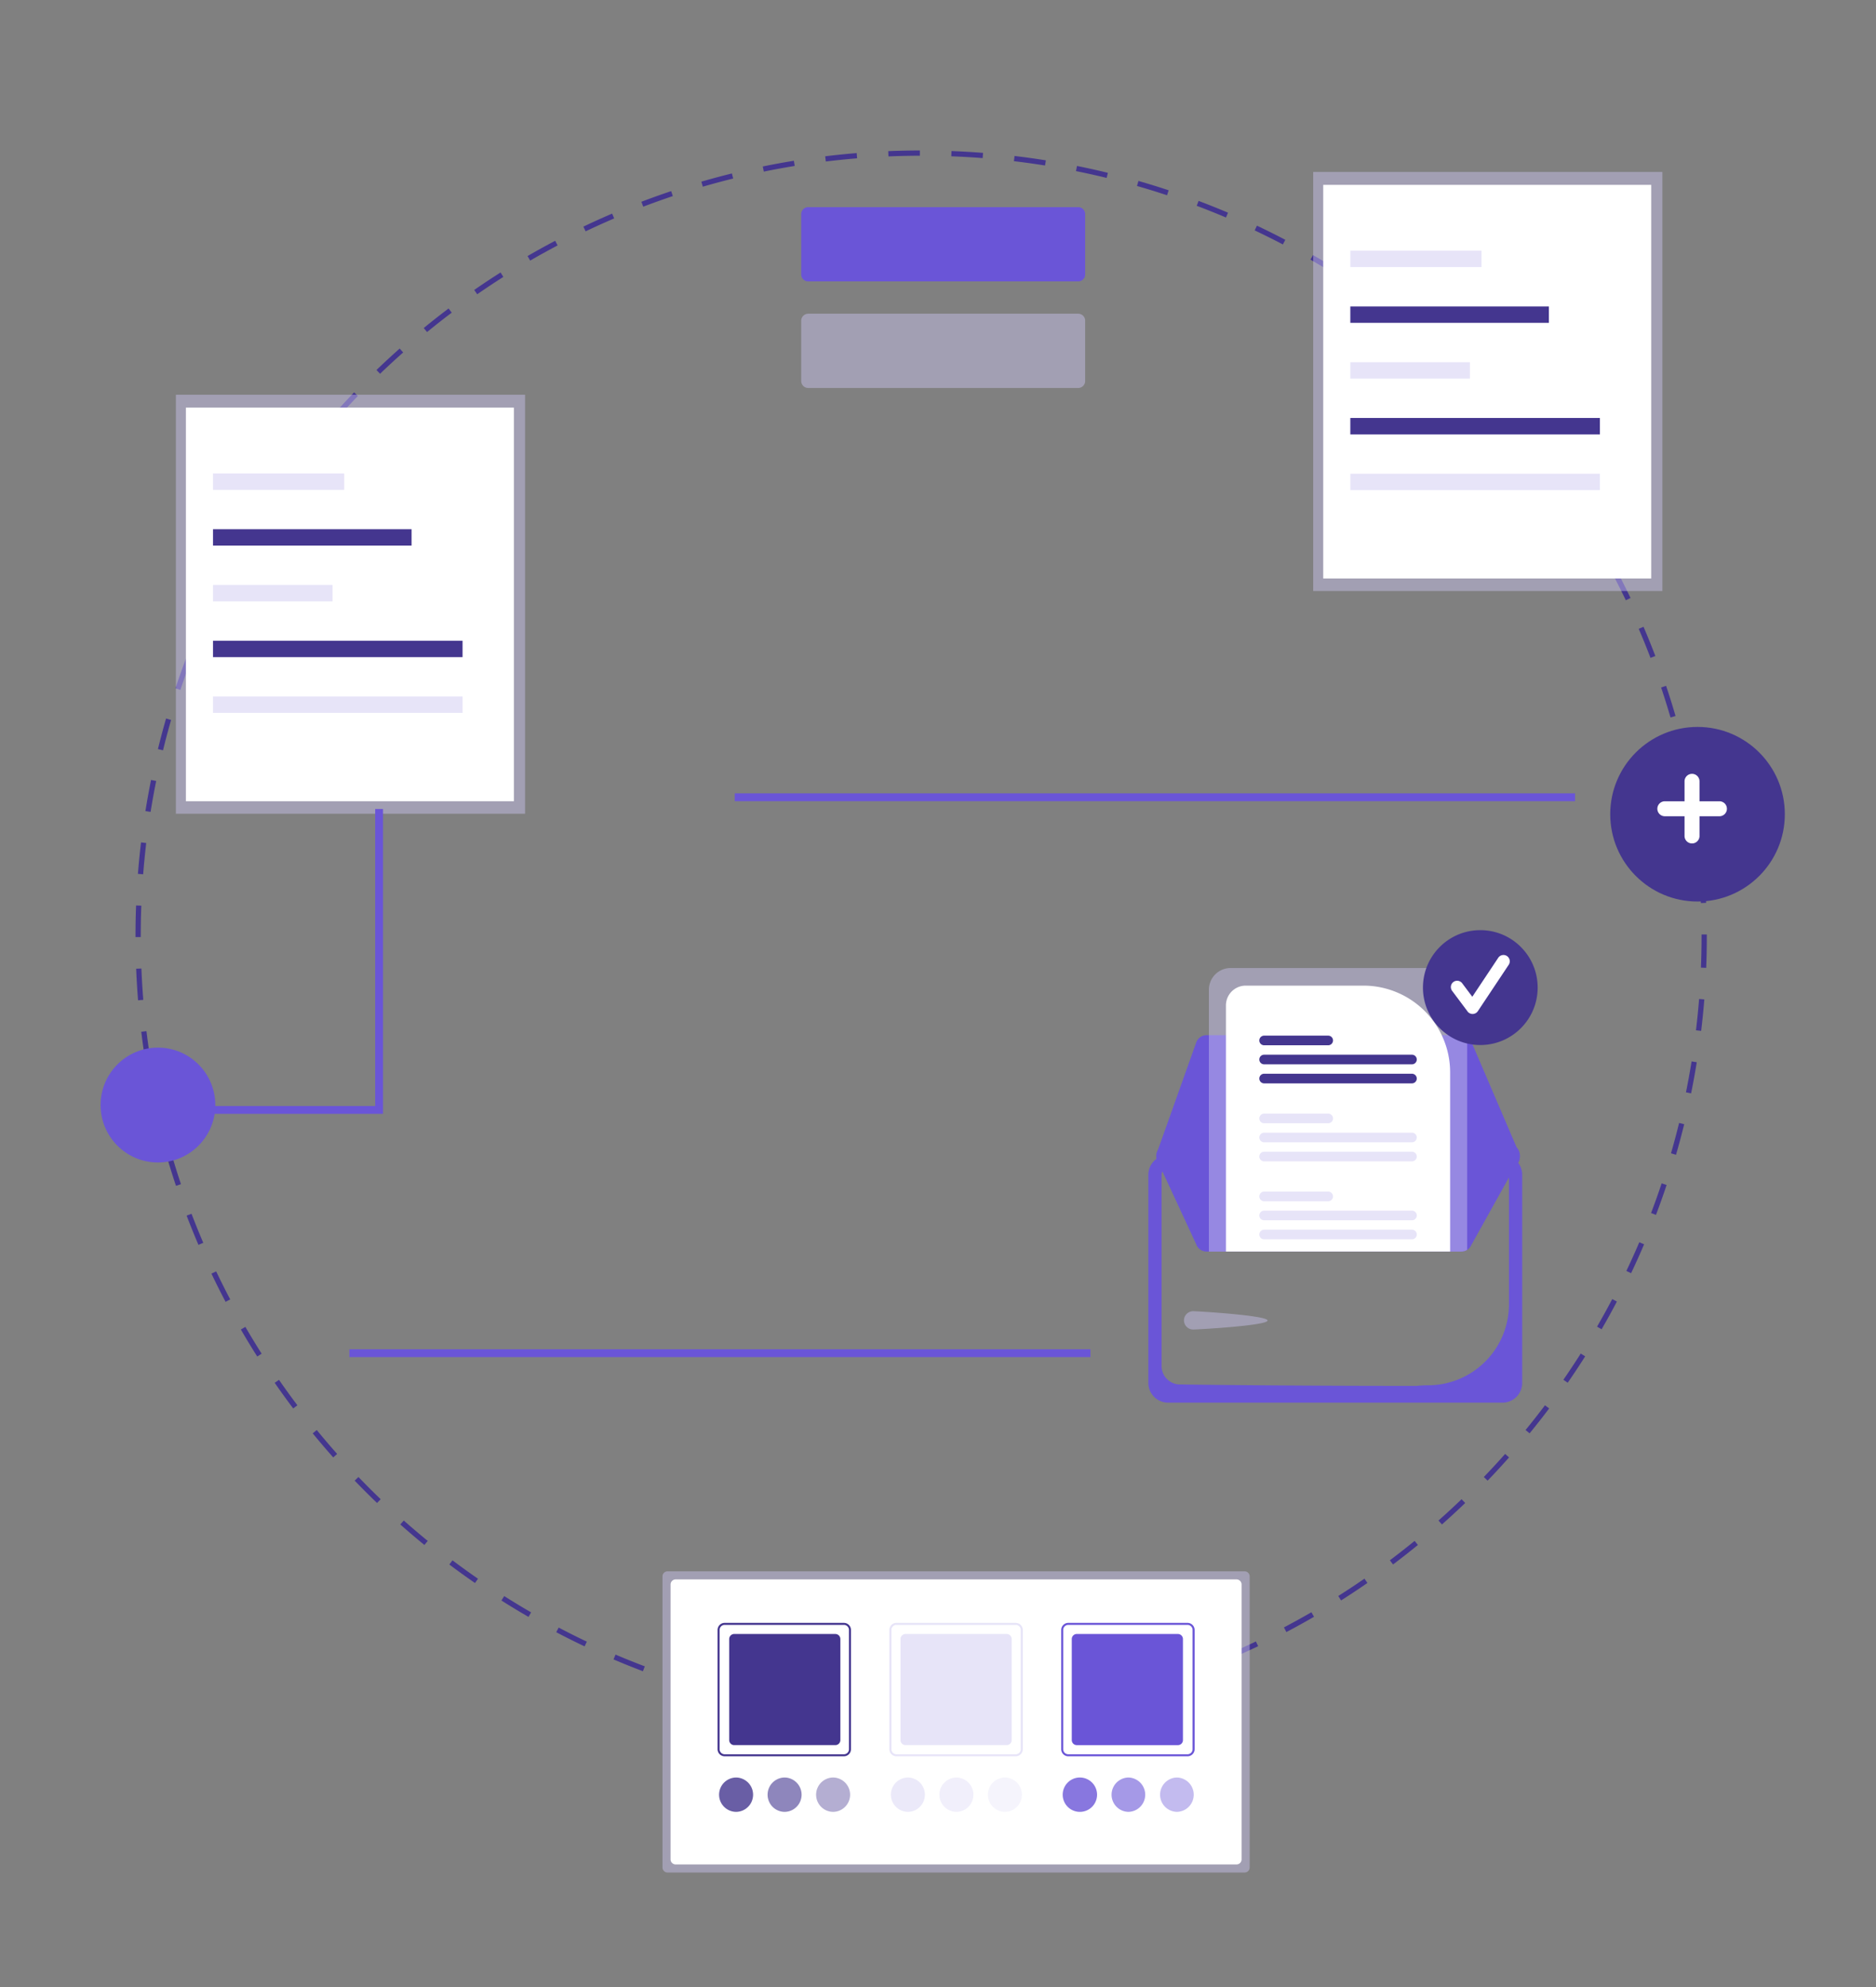 <svg xmlns="http://www.w3.org/2000/svg" xmlns:xlink="http://www.w3.org/1999/xlink" xml:space="preserve" width="480" height="508.5" viewBox="10 0 480 508.5"><rect x="10" y="0" width="480" height="508.5" fill="#808080" stroke="none"/><defs><path id="a" d="M0 0h832v658H0z"></path></defs><clipPath id="b"><use xlink:href="#a"></use></clipPath><g clip-path="url(#b)"><path fill="#44368F" d="M64.1 325.885a203.59 203.59 0 0 0 3.62 7.223l1.185-.625a200.783 200.783 0 0 1-3.595-7.173l-1.21.575zM71.624 340.182a201.215 201.215 0 0 0 4.192 6.91l1.131-.716a211.28 211.28 0 0 1-4.164-6.865l-1.159.671zM57.753 311.044a203.133 203.133 0 0 0 3.023 7.484l1.233-.527a200.766 200.766 0 0 1-3.003-7.434l-1.253.477zM80.286 353.826a201.037 201.037 0 0 0 4.735 6.556l1.07-.806a202.542 202.542 0 0 1-4.703-6.514l-1.102.764zM221.136 39.988l.162 1.33v.008a197.7 197.7 0 0 1 8.001-.815l-.111-1.34c-2.677.218-5.387.492-8.052.817zM46.178 247.811l-1.34.055c.109 2.685.274 5.4.49 8.08l1.337-.108c-.215-2.659-.375-5.36-.487-8.027zM52.614 295.692c.749 2.579 1.56 5.179 2.414 7.727l1.272-.425a197.424 197.424 0 0 1-2.397-7.675l-1.289.373zM46.01 239.553c0-2.602.05-5.232.149-7.819l-1.34-.051c-.1 2.604-.15 5.252-.15 7.866v.224h1.34l.001-.22zM46.144 264.001a201.32 201.32 0 0 0 1.136 8.013l1.322-.214a201.825 201.825 0 0 1-1.128-7.96l-1.33.161zM46.63 223.707c.21-2.666.477-5.358.785-8.003l-1.332-.159a203.63 203.63 0 0 0-.795 8.055l1.34.105.002.002zM90.014 366.751a201.015 201.015 0 0 0 5.249 6.159l1-.889c-1.774-2-3.528-4.06-5.212-6.119l-1.037.849zM197.701 434.83c2.604.636 5.262 1.231 7.899 1.765l.266-1.313c-2.62-.526-5.259-1.12-7.846-1.755l-.319 1.303zM189.451 46.483l.374 1.287c2.56-.747 5.172-1.446 7.765-2.088l-.321-1.301c-2.61.65-5.24 1.352-7.818 2.102zM205.162 42.598l.269 1.312-.001.001c2.612-.535 5.27-1.021 7.908-1.455l-.216-1.322c-2.654.433-5.332.925-7.96 1.464zM213.563 438.044c2.647.419 5.343.797 8.016 1.117l.158-1.323c-2.653-.32-5.332-.695-7.961-1.117l-.213 1.323zM182.148 430.344c2.545.848 5.146 1.654 7.731 2.401l.37-1.288a199.985 199.985 0 0 1-7.677-2.385l-.424 1.272zM112.422 390.066a194.513 194.513 0 0 0 6.167 5.248l.852-1.041a201.062 201.062 0 0 1-6.126-5.213l-.893 1.006zM124.968 400.313a200.317 200.317 0 0 0 6.57 4.739l.761-1.102a203.969 203.969 0 0 1-6.526-4.708l-.805 1.071zM101.714 377.922l-.966.93a208.697 208.697 0 0 0 5.725 5.722l.928-.968a201.843 201.843 0 0 1-5.687-5.684zM166.975 424.593a199.936 199.936 0 0 0 7.526 3.028l.481-1.25a193.618 193.618 0 0 1-7.483-3.006l-.524 1.228zM152.321 417.636a197.707 197.707 0 0 0 7.254 3.627l.574-1.212a191.877 191.877 0 0 1-7.204-3.601l-.624 1.186zM138.294 409.523a197.84 197.84 0 0 0 6.933 4.197l.67-1.158a202.06 202.06 0 0 1-6.886-4.17l-.717 1.131zM48.738 279.977c.537 2.63 1.135 5.286 1.779 7.896l1.301-.321a204.03 204.03 0 0 1-1.767-7.844l-1.313.269zM132.102 75.294a199.199 199.199 0 0 1 6.69-4.441l-.718-1.131a198.237 198.237 0 0 0-6.736 4.467l.764 1.102v.003zM48.53 207.743c.425-2.636.903-5.298 1.431-7.912l-1.313-.265a199.715 199.715 0 0 0-1.44 7.966l1.322.211zM101.569 101.325l-.967-.928a201.55 201.55 0 0 0-5.486 5.954l1.004.892a191.602 191.602 0 0 1 5.449-5.918zM107.252 95.64zM152.675 62.796l-.625-1.185a199.327 199.327 0 0 0-7.07 3.909l.671 1.159a203.424 203.424 0 0 1 7.024-3.883zM113.159 90.185l-.894-1.005a204.58 204.58 0 0 0-5.942 5.494l.928.965a190.557 190.557 0 0 1 5.908-5.454zM445.212 214.882c-.324-2.662-.71-5.358-1.144-8.014l-1.323.217a199.96 199.96 0 0 1 1.137 7.959l1.33-.162zM445.192 231.069l1.342-.058c-.112-2.68-.275-5.399-.498-8.08l-1.341.112c.22 2.665.385 5.364.497 8.026zM182.151 50.173l-.425-1.271a200.575 200.575 0 0 0-7.621 2.729l.478 1.252a205.537 205.537 0 0 1 7.568-2.71zM159.842 59.193c2.4-1.145 4.858-2.257 7.307-3.306l-.527-1.229a203.612 203.612 0 0 0-7.357 3.328l.577 1.21v-.003zM119.27 84.964a197.953 197.953 0 0 1 6.315-4.962l-.806-1.07a202.546 202.546 0 0 0-6.359 4.998l.85 1.037v-.003zM61.866 161.453l-.008-.004-.001.002.009.002zM65.174 154.104l-1.21-.574a203.177 203.177 0 0 0-3.326 7.397l1.22.521a184.162 184.162 0 0 1 3.316-7.344zM51.711 191.981a196.923 196.923 0 0 1 2.066-7.763l-1.288-.37a202.46 202.46 0 0 0-2.08 7.818l1.302.318v-.003zM58.858 168.932l-1.254-.474a200.345 200.345 0 0 0-2.715 7.648l1.272.424a191.156 191.156 0 0 1 2.697-7.598zM68.766 146.892l-.004-.002-.003.005.007-.003zM96.121 107.244h-.002.002zM90.918 113.372l-1.039-.848a204.136 204.136 0 0 0-4.993 6.376l1.068.803a192.364 192.364 0 0 1 4.964-6.331zM72.649 139.838l-1.16-.671a214.851 214.851 0 0 0-3.909 7.103l1.182.619a195.135 195.135 0 0 1 3.887-7.051zM85.957 119.706l-.003-.003-.003.004.006-.001zM81.254 126.234l-1.102-.762a202.87 202.87 0 0 0-4.467 6.76l1.128.714a194.13 194.13 0 0 1 4.441-6.712zM76.816 132.948l-.004-.002-.003.005.007-.003zM406.235 118.534l-1.069.807a201.807 201.807 0 0 1 4.711 6.507l1.1-.762a202.336 202.336 0 0 0-4.742-6.552zM410.011 353.042l1.103.763v.004a197.457 197.457 0 0 0 4.475-6.76l-1.132-.717a210.986 210.986 0 0 1-4.446 6.71zM415.452 131.819l-1.13.72a200.11 200.11 0 0 1 4.171 6.861l1.159-.674a198.979 198.979 0 0 0-4.2-6.907zM423.569 145.799l-1.186.625a199.973 199.973 0 0 1 3.604 7.169l1.209-.576a203.538 203.538 0 0 0-3.627-7.218zM418.625 339.453l1.159.67h.006a184.955 184.955 0 0 0 3.913-7.096l-1.187-.625a201.382 201.382 0 0 1-3.891 7.051zM395.977 106.025l-1.005.893a202.413 202.413 0 0 1 5.219 6.113l1.035-.852a195.008 195.008 0 0 0-5.249-6.154zM405.302 359.57a198.708 198.708 0 0 1-4.968 6.33l1.038.848v-.004a199.172 199.172 0 0 0 5.001-6.366l-1.071-.808zM383.963 383.609a201.607 201.607 0 0 1-5.907 5.451l.891 1.002a202.919 202.919 0 0 0 5.945-5.486l-.929-.967zM384.745 94.371l-.927.968a199.3 199.3 0 0 1 5.695 5.679l.962-.931a201.833 201.833 0 0 0-5.73-5.716zM426.127 325.199l1.211.576v-.001a197.557 197.557 0 0 0 3.329-7.395l-1.228-.526a201.842 201.842 0 0 1-3.312 7.346zM389.655 377.926l.966.93.002.004a208.905 208.905 0 0 0 5.492-5.947l-1.005-.895c-1.77 2-3.608 3.987-5.455 5.908zM442.691 279.758l-.004-.001v.001h.004z"></path><path fill="#44368F" d="m378.949 390.066-.003-.006-.003.002.006.004zM442.818 271.581c-.427 2.638-.91 5.3-1.44 7.91l1.312.266a198.035 198.035 0 0 0 1.451-7.963l-1.323-.213zM444.736 255.616a201.872 201.872 0 0 1-.799 8.001l1.329.159c.321-2.672.592-5.381.81-8.054l-1.34-.106zM445.368 239.102v.446c0 2.666-.054 5.371-.159 8.042l1.34.052h.003c.106-2.688.159-5.41.156-8.099v-.441h-1.34zM440.814 191.016l-1.302.323a199.167 199.167 0 0 1 1.776 7.841l1.312-.27a198.675 198.675 0 0 0-1.786-7.894zM432.45 310.379l1.253.474v-.001a201.68 201.68 0 0 0 2.724-7.644l-1.271-.424a200.83 200.83 0 0 1-2.706 7.595zM430.515 160.372l-1.229.528a193.97 193.97 0 0 1 3.016 7.432l1.243-.477a199.89 199.89 0 0 0-3.03-7.483zM436.287 175.477l-1.271.426a197.845 197.845 0 0 1 2.405 7.672l1.287-.374a192.818 192.818 0 0 0-2.421-7.724zM439.621 287.336a201.545 201.545 0 0 1-2.076 7.768l1.287.372a201.51 201.51 0 0 0 2.09-7.821l-1.301-.319zM237.321 40.015v.007c2.662-.11 5.368-.167 8.038-.18v-1.34a201.82 201.82 0 0 0-8.092.173l.054 1.34zM269.426 41.24c2.649.313 5.328.686 7.963 1.106l.211-1.32c-2.656-.427-5.35-.801-8.017-1.117l-.157 1.331zM300.915 47.586c2.565.736 5.149 1.536 7.681 2.375l.421-1.272a198.835 198.835 0 0 0-7.73-2.391l-.372 1.288zM293.581 433.474l.321 1.302v-.002a206.622 206.622 0 0 0 7.817-2.092l-.373-1.288a201.926 201.926 0 0 1-7.765 2.08zM269.863 437.8c-2.649.32-5.341.591-8 .803l.112 1.337c2.676-.216 5.384-.486 8.049-.809l-.161-1.331zM285.302 43.778c2.62.527 5.261 1.115 7.849 1.746l.317-1.302a190.684 190.684 0 0 0-7.901-1.758l-.265 1.314zM277.827 436.68l.214 1.323V438c2.646-.426 5.325-.915 7.962-1.452l-.267-1.313c-2.619.533-5.281 1.02-7.909 1.445zM229.633 439.959c2.681.213 5.398.372 8.078.477l.052-1.343a201.585 201.585 0 0 1-8.025-.474l-.105 1.34zM372.619 83.646l-.847 1.039a204.352 204.352 0 0 1 6.132 5.207l.888-1.004a208.835 208.835 0 0 0-6.173-5.242z"></path><path fill="#44368F" d="M261.975 439.942v-.003h-.004l.004.003zM253.398 39.989c2.666.102 5.37.258 8.027.465l.105-1.337a203.11 203.11 0 0 0-8.08-.468l-.052 1.34zM245.803 439.252v1.34a208.4 208.4 0 0 0 8.094-.162l-.054-1.34a203.69 203.69 0 0 1-8.04.162zM352.411 408.368l.717 1.133.005.003a208.466 208.466 0 0 0 6.741-4.468l-.762-1.103a204.675 204.675 0 0 1-6.701 4.435zM309.021 428.998l.425 1.271c2.547-.85 5.11-1.767 7.624-2.722l-.478-1.252a195.77 195.77 0 0 1-7.571 2.703zM371.944 394.275a205.358 205.358 0 0 1-6.323 4.959l.806 1.07a203.31 203.31 0 0 0 6.365-4.992l-.848-1.037zM345.965 65.267l-.67 1.161a197.781 197.781 0 0 1 6.891 4.162l.717-1.133a196.784 196.784 0 0 0-6.938-4.19zM366.427 400.305zM359.664 73.925l-.761 1.104a199.209 199.209 0 0 1 6.53 4.7l.806-1.071a202.65 202.65 0 0 0-6.575-4.733zM316.672 51.402l-.474 1.254c2.503.944 5.019 1.952 7.482 2.999l.521-1.238a209.738 209.738 0 0 0-7.529-3.015zM324.031 423.305l.525 1.229v.004a202.085 202.085 0 0 0 7.361-3.32l-.576-1.211a197.054 197.054 0 0 1-7.31 3.298zM331.604 57.742l-.572 1.212a200.684 200.684 0 0 1 7.209 3.593l.623-1.187a201.843 201.843 0 0 0-7.26-3.618zM338.512 416.408l.624 1.186.004.002a198.214 198.214 0 0 0 7.069-3.908l-.671-1.158a205.103 205.103 0 0 1-7.026 3.878z"></path><path fill="#6A55D7" d="M216.765 72.004a1.788 1.788 0 0 1-1.764-1.692L215 54.721a1.803 1.803 0 0 1 1.859-1.719h68.958a1.785 1.785 0 0 1 1.836 1.69v15.593a1.793 1.793 0 0 1-1.845 1.719h-69.043z"></path><path fill="#CBC4F0" fill-opacity=".46" d="M216.765 99.277a1.792 1.792 0 0 1-1.764-1.692L215 81.994a1.803 1.803 0 0 1 1.859-1.719l68.958-.001a1.785 1.785 0 0 1 1.836 1.69v15.593a1.79 1.79 0 0 1-1.845 1.718h-68.971c-.025.002-.049.002-.072.002zM144.342 101H55v107.222h89.342V101z"></path><path fill="#FFF" d="M141.486 104.299H57.564v100.716h83.921V104.299z"></path><path fill="#CBC4F0" fill-opacity=".46" d="M98.067 121.143H64.499v4.196h33.568v-4.196z"></path><path fill="#44368F" d="M115.305 135.412H64.499v4.196h50.806v-4.196z"></path><path fill="#CBC4F0" fill-opacity=".46" d="M95.095 149.679H64.499v4.196h30.596v-4.196z"></path><path fill="#44368F" d="M128.352 163.947H64.499v4.196h63.853v-4.196z"></path><path fill="#CBC4F0" fill-opacity=".46" d="M128.352 178.216H64.499v4.196h63.853v-4.196zM435.342 44H346v107.222h89.342V44z"></path><path fill="#FFF" d="M432.486 47.299h-83.922v100.716h83.922V47.299z"></path><path fill="#CBC4F0" fill-opacity=".46" d="M389.067 64.144h-33.568v4.196h33.568v-4.196z"></path><path fill="#44368F" d="M406.305 78.412h-50.806v4.196h50.806v-4.196z"></path><path fill="#CBC4F0" fill-opacity=".46" d="M386.095 92.679h-30.596v4.196h30.596v-4.196z"></path><path fill="#44368F" d="M419.352 106.947h-63.853v4.196h63.853v-4.196z"></path><path fill="#CBC4F0" fill-opacity=".46" d="M419.352 121.216h-63.853v4.196h63.853v-4.196zM180.8 402.059a1.294 1.294 0 0 0-1.293 1.293v74.479a1.294 1.294 0 0 0 1.293 1.294h147.652a1.295 1.295 0 0 0 1.293-1.294v-74.479a1.297 1.297 0 0 0-1.293-1.293H180.8z"></path><path fill="#FFF" d="M182.869 404.127a1.298 1.298 0 0 0-1.293 1.294v70.342a1.292 1.292 0 0 0 1.293 1.293h143.513c.343 0 .672-.136.914-.379.243-.242.379-.57.379-.914v-70.342a1.295 1.295 0 0 0-1.293-1.294H182.869z"></path><path fill="#44368F" d="M225.924 449.384h-30.513a1.808 1.808 0 0 1-1.81-1.809v-30.516a1.809 1.809 0 0 1 1.81-1.81h30.513a1.814 1.814 0 0 1 1.81 1.81v30.516a1.814 1.814 0 0 1-1.81 1.809zm-30.513-33.618a1.294 1.294 0 0 0-1.293 1.293v30.517c0 .343.136.672.379.914.242.243.571.379.914.379h30.513a1.293 1.293 0 0 0 1.293-1.293v-30.517a1.294 1.294 0 0 0-1.293-1.293h-30.513z"></path><path fill="#CBC4F0" fill-opacity=".46" d="M269.882 449.384h-30.513a1.808 1.808 0 0 1-1.81-1.809v-30.516a1.809 1.809 0 0 1 1.81-1.81h30.513a1.814 1.814 0 0 1 1.81 1.81v30.516a1.814 1.814 0 0 1-1.81 1.809zm-30.513-33.618a1.294 1.294 0 0 0-1.293 1.293v30.517c0 .343.136.672.379.914.242.243.571.379.914.379h30.513a1.293 1.293 0 0 0 1.293-1.293v-30.517a1.294 1.294 0 0 0-1.293-1.293h-30.513z"></path><path fill="#CBC4F0" fill-opacity=".46" d="M241.697 418.087c-.343 0-.672.138-.915.379a1.3 1.3 0 0 0-.379.914v25.861a1.298 1.298 0 0 0 1.294 1.293h25.862a1.294 1.294 0 0 0 1.293-1.293v-25.856a1.278 1.278 0 0 0-.377-.917 1.264 1.264 0 0 0-.419-.28 1.277 1.277 0 0 0-.495-.101h-25.864z"></path><path fill="#44368F" d="M197.867 418.087c-.342 0-.671.138-.914.379a1.3 1.3 0 0 0-.379.914v25.861a1.298 1.298 0 0 0 1.293 1.293h25.858a1.295 1.295 0 0 0 1.294-1.293v-25.856a1.295 1.295 0 0 0-1.294-1.294l-25.858-.004z"></path><path fill="#6A55D7" d="M285.523 418.087a1.296 1.296 0 0 0-1.295 1.293v25.861c0 .17.033.338.099.495a1.277 1.277 0 0 0 .698.703c.156.064.326.099.494.1h25.861a1.298 1.298 0 0 0 1.293-1.294v-25.86a1.294 1.294 0 0 0-1.293-1.294l-25.857-.004z"></path><path fill="#6A55D7" d="M313.841 449.384h-30.507c-.48 0-.939-.19-1.279-.531a1.805 1.805 0 0 1-.531-1.278v-30.516c0-.48.191-.94.531-1.279.34-.34.799-.531 1.279-.531h30.512a1.81 1.81 0 0 1 1.811 1.81v30.516a1.819 1.819 0 0 1-1.122 1.673c-.22.091-.455.137-.694.136zm-30.513-33.618a1.292 1.292 0 0 0-1.293 1.293v30.517a1.294 1.294 0 0 0 1.293 1.293h30.513a1.291 1.291 0 0 0 1.293-1.293v-30.517a1.29 1.29 0 0 0-1.293-1.293h-30.513z"></path><path fill="#CBC4F0" fill-opacity=".46" d="M242.344 463.608a4.397 4.397 0 0 0 0-8.792 4.396 4.396 0 0 0 0 8.792z" opacity=".8"></path><path fill="#CBC4F0" fill-opacity=".46" d="M267.167 463.608a4.397 4.397 0 0 0 0-8.792 4.396 4.396 0 0 0 0 8.792z" opacity=".4"></path><path fill="#CBC4F0" fill-opacity=".46" d="M254.755 463.608a4.397 4.397 0 0 0 0-8.792 4.396 4.396 0 0 0 0 8.792z" opacity=".6"></path><path fill="#44368F" d="M198.384 463.608a4.397 4.397 0 0 0 0-8.792 4.396 4.396 0 0 0 0 8.792z" opacity=".8"></path><path fill="#44368F" d="M223.207 463.608a4.397 4.397 0 0 0 0-8.792 4.396 4.396 0 0 0 0 8.792z" opacity=".4"></path><path fill="#44368F" d="M210.795 463.608a4.397 4.397 0 0 0 0-8.792 4.396 4.396 0 0 0 0 8.792z" opacity=".6"></path><path fill="#6A55D7" d="M286.302 463.608a4.396 4.396 0 1 0 0-8.793 4.396 4.396 0 0 0 0 8.793z" opacity=".8"></path><path fill="#6A55D7" d="M311.126 463.608a4.397 4.397 0 0 0 0-8.792 4.397 4.397 0 0 0 0 8.792z" opacity=".4"></path><path fill="#6A55D7" d="M298.714 463.608a4.397 4.397 0 0 0 0-8.792 4.397 4.397 0 0 0 0 8.792z" opacity=".6"></path><path fill="#44368F" d="M444.336 230.676c12.335 0 22.335-10.001 22.335-22.338S456.671 186 444.336 186C432 186 422 196.001 422 208.338s10 22.338 22.336 22.338z"></path><path fill="#FFF" d="M449.947 205.026h-5.105v-5.105a1.923 1.923 0 0 0-.558-1.358 1.926 1.926 0 0 0-2.09-.417 1.922 1.922 0 0 0-1.181 1.775v5.105h-5.104a1.916 1.916 0 0 0 0 3.83h5.104v5.105a1.916 1.916 0 0 0 3.83 0v-5.104h5.105a1.917 1.917 0 0 0 1.35-3.267 1.917 1.917 0 0 0-1.351-.564z"></path><path fill="#6A55D7" d="M394.433 295.546h-85.568a5.046 5.046 0 0 0-5.043 5.042v53.27a5.053 5.053 0 0 0 5.043 5.042h85.568a5.047 5.047 0 0 0 5.043-5.042v-53.27a5.046 5.046 0 0 0-5.043-5.042zm1.655 38.265a20.72 20.72 0 0 1-5.976 14.48 20.733 20.733 0 0 1-14.404 6.164c-8.682.113 4.804.156-5.668.156-23.945 0-48.914-.228-58.23-.377a4.689 4.689 0 0 1-3.253-1.402 4.704 4.704 0 0 1-1.348-3.275v-48.965a1.66 1.66 0 0 1 1.654-1.659h85.566a1.655 1.655 0 0 1 1.658 1.654v33.224z"></path><path fill="#6A55D7" d="M383.9 264.872h-65.195a2.793 2.793 0 0 0-2.633 1.857l-10.069 28.245a2.794 2.794 0 0 0 .347 2.549c.258.366.6.664.996.871.398.206.839.314 1.286.315l87.438.155h.003a2.8 2.8 0 0 0 2.786-2.547 2.789 2.789 0 0 0-.216-1.35l-12.174-28.401a2.786 2.786 0 0 0-2.569-1.694z"></path><path fill="#6A55D7" d="M398.87 295.581c0 .378-.077.753-.227 1.101l-12.172 21.862a2.806 2.806 0 0 1-2.57 1.693h-65.194a2.795 2.795 0 0 1-2.636-1.856l-10.067-21.706a2.792 2.792 0 0 1 .109-2.137 2.789 2.789 0 0 1 2.521-1.598l10.681-.02 4.359-.008 57.364-.101 4.361-.007 10.674-.02h.002a2.8 2.8 0 0 1 1.978.819c.523.525.817 1.236.817 1.978z"></path><path fill="#CBC4F0" fill-opacity=".46" d="M315.279 335.503c1.293 0 19.046 1.085 19.046 2.378s-17.753 2.303-19.046 2.303a2.34 2.34 0 1 1 0-4.681zM379.84 247.688h-54.971a5.564 5.564 0 0 0-5.557 5.557v66.992H383.9c.53.001 1.05-.15 1.497-.435v-66.557a5.57 5.57 0 0 0-1.63-3.927 5.56 5.56 0 0 0-3.927-1.63z"></path><path fill="#FFF" d="M358.859 252.193h-30.126a5.067 5.067 0 0 0-5.061 5.058v62.986h57.363v-45.87a22.199 22.199 0 0 0-22.176-22.174z"></path><path fill="#CBC4F0" fill-opacity=".46" d="M371.262 314.643h-37.816a1.232 1.232 0 1 0 0 2.465h37.816a1.232 1.232 0 1 0 0-2.465zM371.263 309.769h-37.817a1.236 1.236 0 0 0-1.234 1.233 1.236 1.236 0 0 0 1.234 1.234h37.817a1.232 1.232 0 0 0 .872-2.106 1.234 1.234 0 0 0-.872-.361zM349.838 304.897h-16.393a1.232 1.232 0 1 0 0 2.465h16.393a1.236 1.236 0 0 0 1.233-1.233 1.233 1.233 0 0 0-1.233-1.232zM371.263 294.69h-37.817a1.236 1.236 0 0 0-1.234 1.234 1.236 1.236 0 0 0 1.234 1.233h37.817a1.232 1.232 0 0 0 .872-2.106 1.234 1.234 0 0 0-.872-.361zM371.262 289.818h-37.816a1.232 1.232 0 1 0 0 2.465h37.816a1.232 1.232 0 1 0 0-2.465zM349.838 284.944h-16.393a1.236 1.236 0 0 0-1.234 1.234 1.234 1.234 0 0 0 1.234 1.233h16.393a1.236 1.236 0 0 0 1.234-1.233 1.236 1.236 0 0 0-1.234-1.234z"></path><path fill="#44368F" d="M371.263 274.737h-37.817a1.233 1.233 0 1 0 0 2.468h37.817c.327 0 .642-.13.872-.362a1.23 1.23 0 0 0 0-1.744 1.23 1.23 0 0 0-.872-.362zM371.263 269.865h-37.817a1.233 1.233 0 1 0 0 2.468h37.817c.327 0 .642-.13.872-.362a1.23 1.23 0 0 0 0-1.744 1.23 1.23 0 0 0-.872-.362zM349.838 264.991h-16.393a1.236 1.236 0 0 0-1.234 1.233 1.236 1.236 0 0 0 1.234 1.234h16.393a1.236 1.236 0 0 0 1.234-1.234 1.234 1.234 0 0 0-1.234-1.233zM388.757 267.392c8.104 0 14.674-6.58 14.674-14.696S396.862 238 388.757 238s-14.675 6.58-14.675 14.696 6.57 14.696 14.675 14.696z"></path><path fill="#FFF" d="M386.783 259.448a1.612 1.612 0 0 1-1.288-.645l-3.95-5.275a1.6 1.6 0 0 1-.272-.567 1.594 1.594 0 0 1-.035-.63 1.596 1.596 0 0 1 .628-1.064c.169-.127.361-.22.566-.273a1.626 1.626 0 0 1 1.223.177c.182.109.341.252.468.422l2.584 3.45 6.636-9.97a1.609 1.609 0 0 1 2.919.578c.083.419-.003.855-.238 1.211l-7.899 11.867a1.605 1.605 0 0 1-1.295.717c-.017.002-.032.002-.047.002z"></path><path fill="#6A55D7" d="M50.412 297.446c8.104 0 14.675-6.579 14.675-14.695 0-8.117-6.57-14.696-14.675-14.696s-14.675 6.579-14.675 14.696c0 8.116 6.571 14.695 14.675 14.695z"></path><path fill="#6A55D7" d="M52 283a1 1 0 0 0 0 2v-2zm55 1v1h1v-1h-1zm-55 1h55v-2H52v2zm56-1v-77h-2v77h2z"></path><path fill="none" stroke="#6A55D7" stroke-width="2" d="M99.394 346.238H289M198 204h215"></path></g></svg>